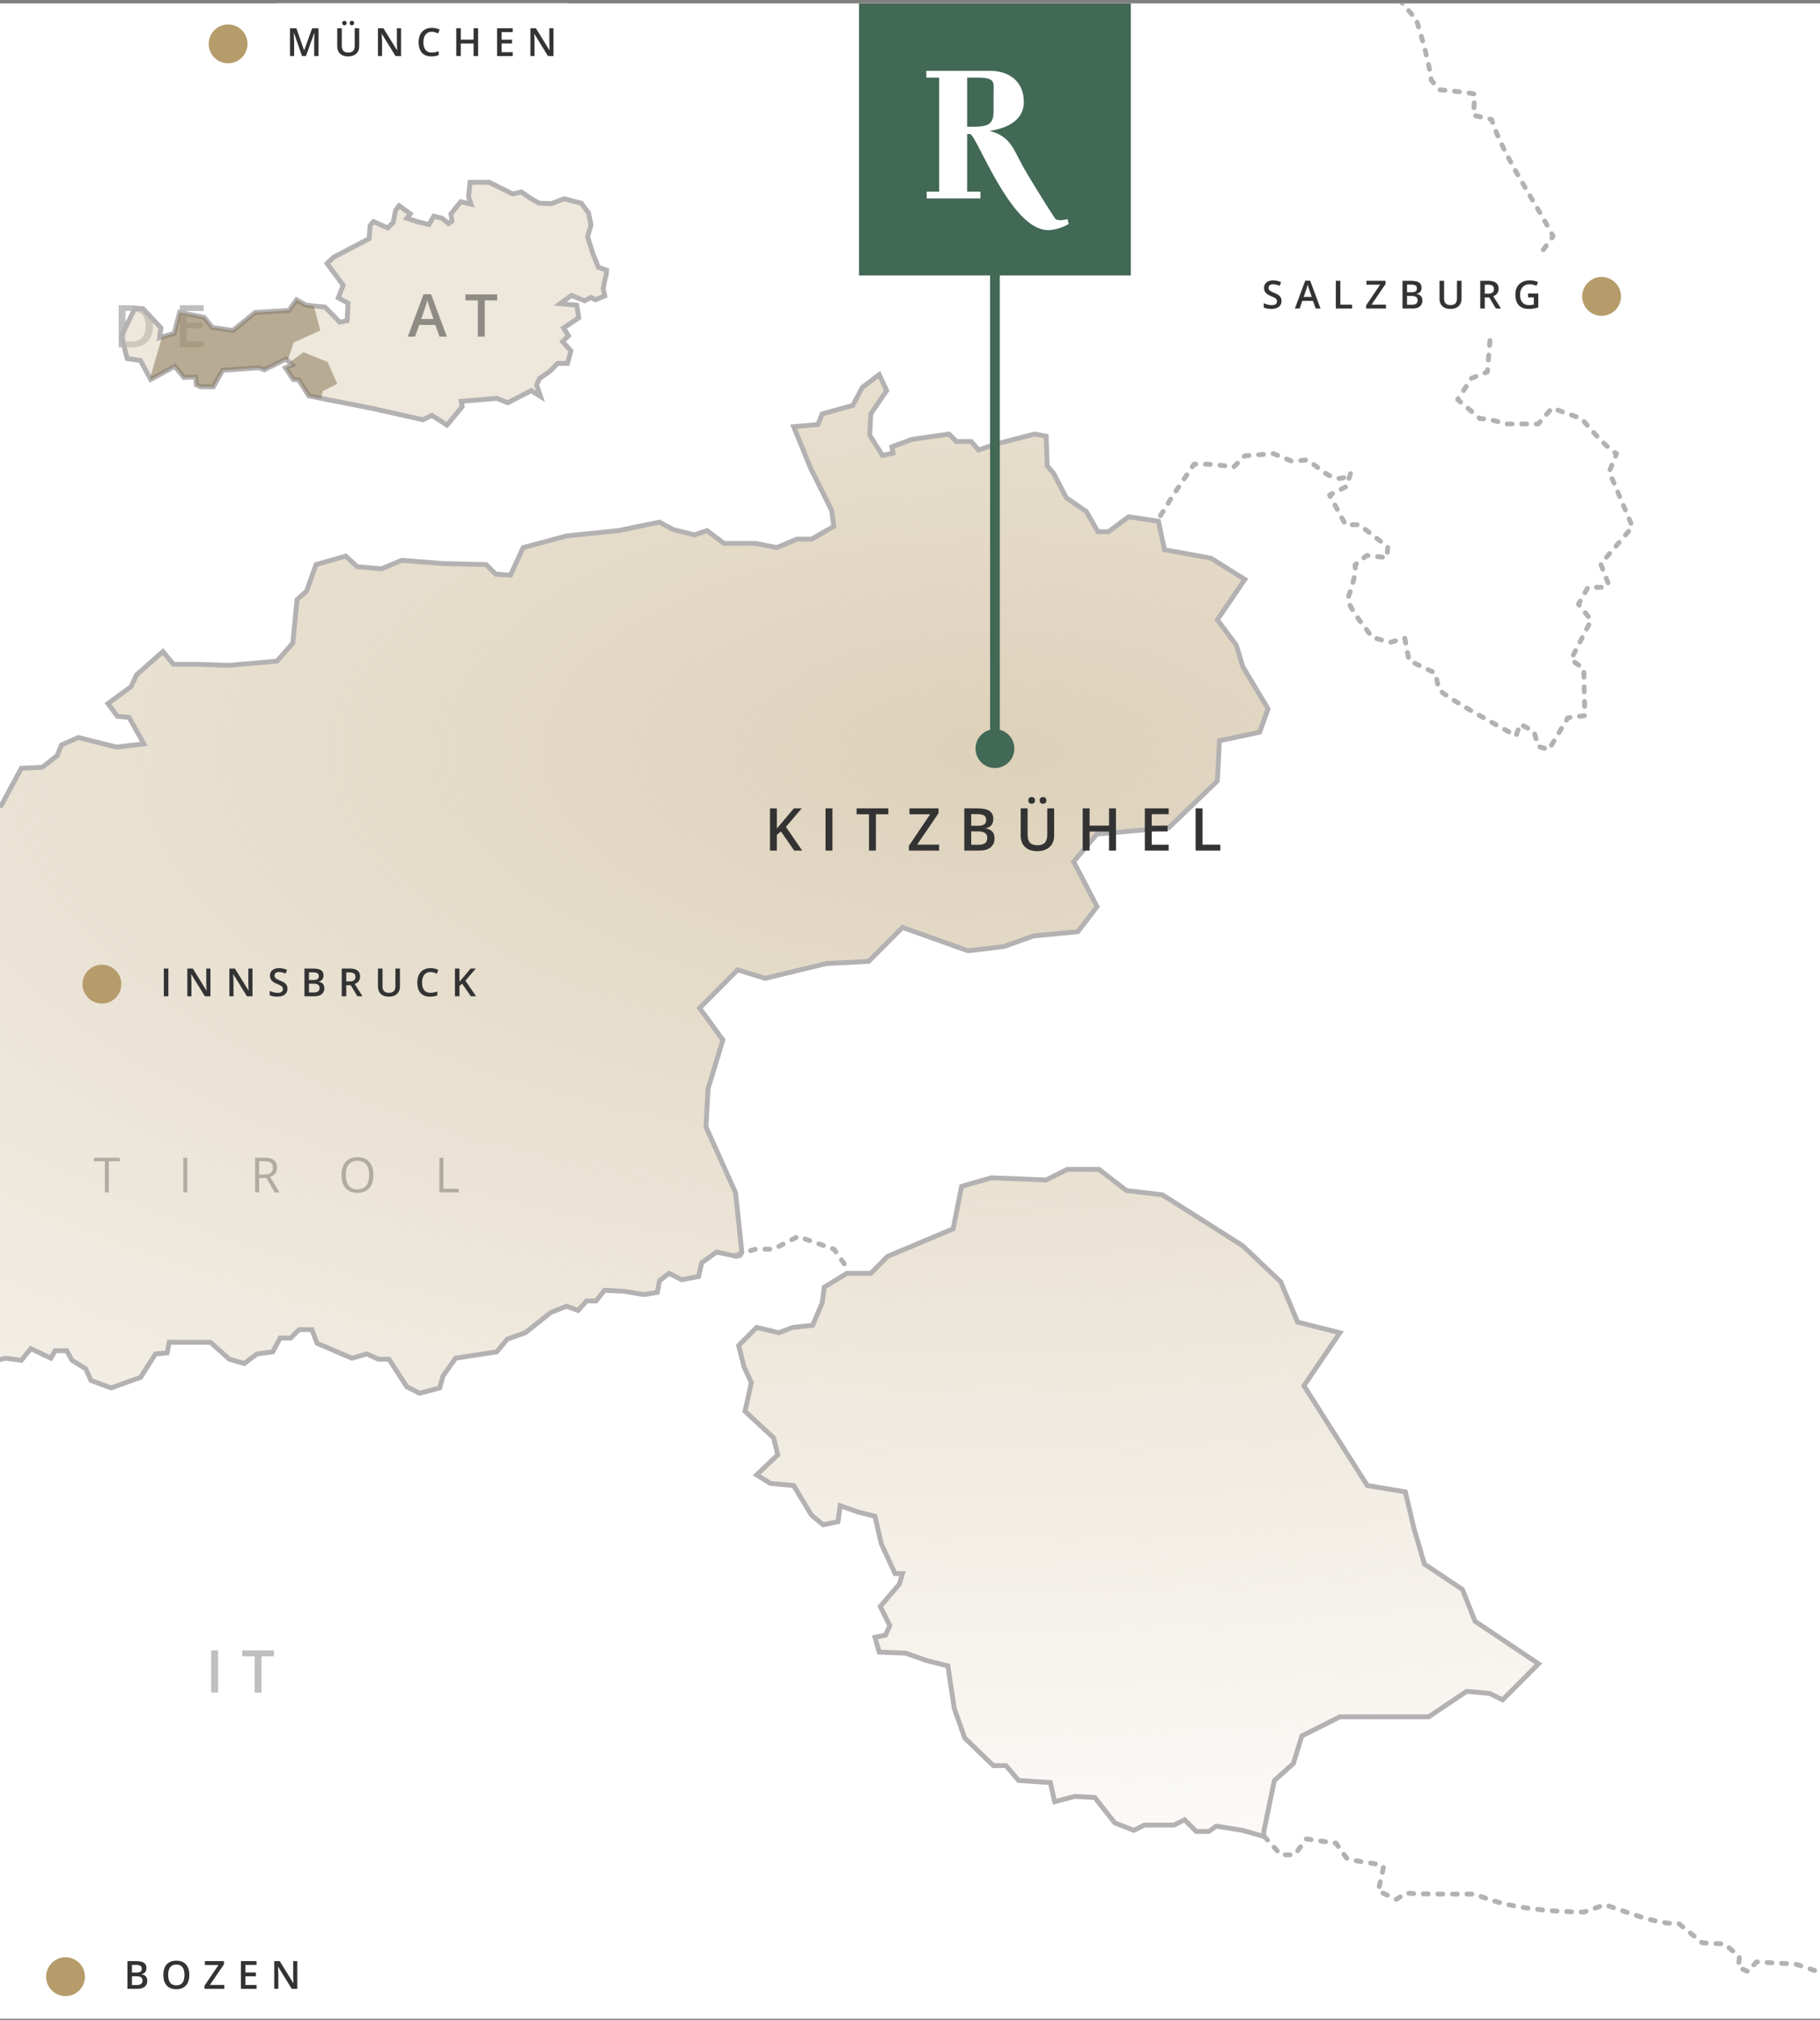 <svg xmlns="http://www.w3.org/2000/svg"
	xmlns:xlink="http://www.w3.org/1999/xlink" width="375" height="416" fill="none"
	xmlns:v="https://vecta.io/nano">
	<rect width="100%" height="100%" fill="#808080" stroke="none"/>
	<g clip-path="url(#B)">
		<path fill="#fff" d="M0 .697h375v415H0z"/>
		<path d="M-211.5 308.649l-2.873.34-11.565-4.37h-5.454l-2.836-.873.872-3.493-6.329-6.991-2.181 1.093-4.582-3.276-.872-2.621-1.746 1.528-1.309-1.311-3.71.438c-2.411-2.215-7.926-5.622-10.908-6.99l.217-3.494-1.097-3.276v-3.059l4.153-4.587v-2.404l-2.838-1.09-1.314-3.276 2.189-1.093-3.928-1.528-1.309 1.745-3.273.656-3.056-2.839c-1.091.49-6.578-4.508-7.418-5.025l-5.237.438-1.964-1.528-3.71-.655-1.527-1.093-.22-2.404-3.49-.435-1.092-1.748-4.362 1.31-2.618-.872-.655 2.183h-3.493l-3.053-2.839-.002-.006 1.964-2.401-1.529-2.621h2.184l2.181-1.095 1.526-2.401-1.526-4.367-.437-11.58-2.618.656c-.542-.708-4.357-5.311-5.017-6.113h-2.618l-.437-1.095c2.05-2.068 3.133-5.752 3.71-8.519l-4.582-6.332 2.618-4.587-6.329-6.553c.084-1.427 3.041-4.448 3.928-5.462l3.273-5.898 5.019-1.31 1.526-9.174 5.891-4.587 5.891-1.31 4.365-5.457c-1.477-.625-4.107-3.012-5.237-4.152l-.437-7.643 1.964-4.587-.437-1.751h-3.49l-2.836-1.09-1.309-3.056h-1.747v1.966l-1.309-.44-1.526-3.711-2.618-2.841-1.309-4.367 32.075-6.988 1.964-6.773c1.187-1.413 2.879-4.589 3.491-6.332l3.49-2.406 4.582-.655 4.802 3.717c-.508 1.808-1.101 5.556-.88 7.423l-2.176 1.751 3.71 2.181 2.618.44 1.527 2.401 2.836 1.746.655-2.836-1.309-2.186 1.309-.655 5.237 1.531 1.747 3.932 5.454-1.531 1.964.875-.435-2.186 2.618-1.966 1.309 1.311c-3.097 6.058-1.788 7.255 3.273 10.919l-1.746 1.311 1.746 5.027 1.964.655 6.109-1.966c.924 1.592 2.809 5.088 3.49 6.771l2.618 1.31h2.184l.872 1.528.217 3.714 1.746 3.714-1.964 3.277-4.799.655c-.196.785 2.629 3.392 3.053 3.932l-.655 2.183 2.184 6.553 3.053.655 1.529-2.839 3.708 2.839 4.582.217c.255-1.286.944-4.628 1.747-5.677l4.145-.438.437 1.529 3.056.875 2.181-1.531 2.181 1.531c.526 1.999-5.597 9.742-6.546 11.357l.437 1.748-1.092 1.528 2.401 4.37-4.582 4.804-3.273.218-.437 6.117 2.618.218m354.136 65.092l3.928-1.093h3.71l5.02-2.621 7.417 2.621 3.056 4.369M260.5 378.149l3.419 3.792h2.836l2.401-3.277 6.109.876 2.181 3.056c2.164.954 5.526.776 7.638 1.748l-1.092 5.025 3.71 1.745 1.964-1.31c2.404.289 11.808.223 14.401.22 6.015 2.902 15.665 3.643 22.256 3.711l4.365-1.528c4.34 1.433 10.621 4.057 15.273 3.932l4.8 3.931 4.582.218 3.055 2.621-.217 2.186 1.964.873 1.744-1.966 8.075.438 5.237 1.745 2.835-2.838c1.469-.496 5.883-2.112 7.418-1.966l.22-2.839 3.273 1.746 3.273.438-.22 2.183 3.928 2.186 7.855.218c1.531-.979 4.791-2.608 6.546-3.059v3.059l2.838 1.965 5.017-.655M284.429-4.663l7.418 8.739c.925 2.899 2.78 9.443 3.056 12.45l1.746 1.966c1.68.138 5.592.518 7.201.873l-.22 4.369 3.71.875c2.241 7.249 9.199 17.329 12.655 24.025-1.007 1.438-3.084 4.294-4.145 5.677l-3.491 8.083-3.273 3.497-1.746.215c-.16 1.592-.73 8.75-.872 10.484l-3.273 1.311-2.838 4.372 4.582 3.932c1.355-.033 3.975.602 5.237 1.091h6.766l2.835-3.276 6.109 2.186c1.485 1.81 5.167 6.068 7.2 7.208l-1.526 3.711 4.799 11.36-6.546 7.643 1.53 3.932-.438.875h-3.71l-1.964 3.491 2.619 3.276-4.145 8.083 2.618 1.966.218 9.609-3.491.44-3.927 6.553-2.181-.656-.875-3.061-2.836-1.526-.872 2.401c-2.511-1.462-14.138-7.58-15.93-9.609l-.655-3.276-5.454-2.621-.872-4.587-3.055.87-3.71-1.09c-1.511-2.257-4.253-5.199-5.017-7.863.571-1.557 1.911-5.316 1.526-6.988l2.401-1.966 4.145.435.218-2.186-5.892-4.587h-2.836l-3.272-6.112 3.49-1.751.874-2.836c-2.929 3.236-6.383-1.107-8.947-2.621l-3.273.215-3.71-1.525-5.891.435-2.399 2.401c-1.974-.536-6.031-.786-8.075-.655l-4.145 6.118-3.38 5.437" stroke="#b4b1b2" stroke-linecap="round" stroke-linejoin="round" stroke-dasharray="1 2"/>
		<use xlink:href="#D" fill="url(#A)"/>
		<use xlink:href="#E" fill="url(#A)"/>
		<g stroke="#b4b1b2" stroke-miterlimit="3.864">
			<use xlink:href="#D"/>
			<use xlink:href="#E"/>
		</g>
		<g fill="#000">
			<path opacity=".5" d="M31.518 67.103c0 1.436-.399 2.534-1.196 3.295s-1.945 1.136-3.444 1.136h-2.433v-8.696h2.689c1.384 0 2.461.373 3.23 1.118s1.154 1.794 1.154 3.147zm-1.499.048c0-2.082-.973-3.123-2.921-3.123h-1.231v6.311h1.011c2.094 0 3.141-1.063 3.141-3.188zm11.947 4.384h-4.919v-8.696h4.919v1.202h-3.498v2.368h3.277v1.19h-3.277v2.73h3.498v1.207zm-19.537 174h-.83v-6.402h-2.261v-.737h5.352v.737h-2.261v6.402zm15.34 0v-7.139h.83v7.139h-.83zm15.623-2.969v2.969h-.83v-7.139h1.958c.876 0 1.522.168 1.938.503s.63.84.63 1.514c0 .944-.478 1.582-1.436 1.914l1.939 3.208h-.981l-1.729-2.969h-1.489zm0-.713h1.138c.586 0 1.016-.116 1.289-.347s.41-.584.41-1.049c0-.472-.14-.813-.42-1.021s-.723-.312-1.338-.312h-1.079v2.729zm23.548.103c0 1.142-.29 2.041-.869 2.695s-1.379.981-2.407.981c-1.051 0-1.864-.32-2.436-.962s-.855-1.552-.855-2.724c0-1.162.286-2.062.859-2.7s1.387-.962 2.442-.962c1.025 0 1.826.325 2.402.976s.864 1.55.864 2.696zm-5.688 0c0 .966.205 1.7.615 2.202s1.012.747 1.797.747c.791 0 1.388-.249 1.792-.747s.605-1.232.605-2.202c0-.961-.202-1.688-.605-2.183s-.995-.747-1.782-.747-1.393.251-1.807.752-.615 1.224-.615 2.178zm19.285 3.579v-7.139h.83v6.387h3.149v.752h-3.98zm-47.028 103v-8.697h1.422v8.697h-1.422zm10.382 0h-1.422v-7.477h-2.558v-1.22h6.537v1.22H53.89v7.477z" fill-opacity=".5"/>
		</g>
		<circle cx="21" cy="202.649" r="4" fill="#b59c6a"/>
		<path d="M33.754 205.149v-5.711h.934v5.711h-.934zm9.603 0h-1.145l-2.809-4.551h-.031l.02.254.055 1.328v2.969h-.848v-5.711h1.133l2.801 4.527h.023l-.031-.652-.023-.883v-2.992h.855v5.711zm8.666 0h-1.145l-2.809-4.551h-.031l.02.254.055 1.328v2.969h-.848v-5.711h1.133l2.801 4.527h.023l-.031-.652-.023-.883v-2.992h.855v5.711zm7.201-1.551c0 .508-.184.906-.551 1.195s-.874.434-1.52.434-1.175-.1-1.586-.301v-.883a4.33 4.33 0 0 0 .828.29 3.56 3.56 0 0 0 .82.105c.37 0 .642-.07.816-.211s.266-.329.266-.566a.71.71 0 0 0-.242-.543c-.162-.149-.495-.325-1-.528-.521-.211-.888-.451-1.102-.722s-.32-.597-.32-.977c0-.476.169-.851.508-1.125s.793-.41 1.363-.41c.547 0 1.091.12 1.633.359l-.297.762c-.508-.213-.961-.32-1.359-.32-.302 0-.531.066-.687.199a.64.64 0 0 0-.234.519c0 .149.031.277.094.383s.165.203.309.297.401.218.773.371c.419.175.727.338.922.489s.339.321.43.511.137.414.137.672zm3.506-4.16h1.695c.787 0 1.354.115 1.703.344s.527.591.527 1.086c0 .333-.086.61-.258.832s-.419.36-.742.418v.039c.401.075.695.225.883.449s.285.522.285.902c0 .513-.18.916-.539 1.207s-.854.434-1.492.434h-2.062v-5.711zm.934 2.359h.898c.391 0 .676-.061.855-.183s.27-.336.27-.633c0-.268-.098-.462-.293-.582s-.5-.18-.922-.18h-.809v1.578zm0 .758v1.809h.992c.391 0 .685-.074.883-.223s.301-.388.301-.711c0-.297-.102-.517-.305-.66s-.512-.215-.926-.215h-.945zm7.681-.461h.648c.435 0 .75-.08.945-.242s.293-.401.293-.719c0-.323-.106-.554-.316-.695s-.529-.211-.953-.211h-.617v1.867zm0 .774v2.281h-.934v-5.711h1.613c.737 0 1.283.138 1.637.414s.531.693.531 1.25c0 .711-.37 1.217-1.109 1.52l1.613 2.527h-1.062l-1.367-2.281h-.922zm11.06-3.43v3.695c0 .422-.091.792-.273 1.11a1.81 1.81 0 0 1-.785.73c-.341.169-.75.254-1.227.254-.708 0-1.259-.187-1.652-.562s-.59-.891-.59-1.547v-3.68h.938v3.613c0 .472.109.819.328 1.043s.555.336 1.008.336c.88 0 1.32-.462 1.32-1.387v-3.605h.934zm6.291.719c-.536 0-.958.19-1.266.57s-.461.905-.461 1.574c0 .701.147 1.231.441 1.59s.725.539 1.285.539c.242 0 .477-.023.703-.07l.707-.188v.801c-.448.169-.956.254-1.523.254-.836 0-1.478-.253-1.926-.758s-.672-1.233-.672-2.176c0-.593.108-1.113.324-1.558s.534-.787.945-1.024.895-.355 1.449-.355c.583 0 1.122.122 1.617.367l-.336.777a4.82 4.82 0 0 0-.613-.238c-.213-.07-.439-.105-.676-.105zm9.4 4.992h-1.082l-1.793-2.586-.551.449v2.137h-.934v-5.711h.934v2.727l.762-.903 1.543-1.824h1.063l-2.144 2.504 2.203 3.207z" fill="#333"/>
		<circle cx="13.5" cy="407.035" r="4" fill="#b59c6a"/>
		<path d="M26.254 403.824h1.695c.787 0 1.354.114 1.703.343s.527.592.527 1.086c0 .334-.086.611-.258.832s-.419.361-.742.418v.039c.401.076.695.226.883.45s.285.522.285.902c0 .513-.18.915-.539 1.207s-.854.434-1.492.434h-2.062v-5.711zm.934 2.359h.898c.391 0 .676-.061.856-.183s.269-.336.269-.633c0-.269-.098-.463-.293-.582s-.5-.18-.922-.18h-.809v1.578zm0 .758v1.809h.992c.391 0 .685-.075.883-.223s.301-.388.301-.711c0-.297-.102-.517-.305-.66s-.512-.215-.926-.215h-.945zm11.818-.27c0 .93-.233 1.653-.699 2.168s-1.121.774-1.973.774c-.862 0-1.525-.255-1.988-.766s-.691-1.241-.691-2.183.232-1.667.695-2.172 1.13-.758 1.992-.758c.849 0 1.505.256 1.969.769s.695 1.236.695 2.168zm-4.359 0c0 .704.142 1.237.426 1.602s.704.543 1.262.543.973-.18 1.254-.539.426-.895.426-1.606c0-.7-.141-1.231-.422-1.593s-.695-.543-1.25-.543c-.56 0-.983.181-1.27.543s-.426.893-.426 1.593zm11.576 2.864h-4.086v-.649l2.879-4.261h-2.801v-.801h3.93v.656l-2.891 4.254h2.969v.801zm6.642 0h-3.23v-5.711h3.23v.789h-2.297v1.554h2.152v.782h-2.152v1.793h2.297v.793zm8.396 0h-1.145l-2.809-4.551h-.031l.02.254.055 1.328v2.969h-.848v-5.711h1.133l2.801 4.527h.024l-.031-.652-.023-.883v-2.992h.855v5.711z" fill="#333"/>
		<circle cx="47" cy="9.035" r="4" fill="#b59c6a"/>
		<path fill="#fff" d="M57 .535h60v17H57z"/>
		<path d="M62.223 11.535l-1.656-4.77h-.031l.066 1.992v2.777h-.848V5.824h1.316l1.586 4.543h.023l1.633-4.543h1.32v5.711h-.898V8.71l.02-1.109.039-.828h-.031l-1.715 4.762h-.824zm11.791-5.711v3.695c0 .422-.091.792-.273 1.109a1.81 1.81 0 0 1-.785.731c-.341.169-.75.254-1.227.254-.708 0-1.259-.187-1.652-.562s-.59-.891-.59-1.547v-3.68h.938v3.613c0 .471.109.819.328 1.043s.555.336 1.008.336c.88 0 1.32-.462 1.32-1.387V5.824h.934zM70.521 4.75c0-.161.043-.277.129-.348s.195-.109.32-.109c.138 0 .247.04.328.121s.125.193.125.336c0 .138-.042.249-.125.332s-.193.125-.328.125c-.125 0-.232-.038-.32-.113s-.129-.19-.129-.344zm1.535 0c0-.161.043-.277.129-.348s.195-.109.32-.109c.138 0 .249.04.332.121s.125.193.125.336-.043.253-.129.336a.46.46 0 0 1-.328.121c-.125 0-.232-.038-.32-.113s-.129-.19-.129-.344zm10.576 6.785h-1.145l-2.809-4.551h-.031l.019.254.055 1.328v2.969h-.848V5.824h1.133l2.801 4.527h.023l-.031-.652-.023-.883V5.824h.855v5.711zm6.337-4.992c-.536 0-.958.19-1.266.57s-.461.905-.461 1.574c0 .701.147 1.23.441 1.59s.725.539 1.285.539a3.46 3.46 0 0 0 .703-.07l.707-.187v.801c-.448.169-.956.254-1.523.254-.836 0-1.478-.253-1.926-.758s-.672-1.233-.672-2.176c0-.594.108-1.113.324-1.559a2.34 2.34 0 0 1 .945-1.023c.412-.237.895-.355 1.449-.355.583 0 1.122.122 1.617.367l-.336.777a4.76 4.76 0 0 0-.613-.238c-.214-.07-.439-.105-.676-.105zm9.545 4.992h-.937V8.96h-2.633v2.574h-.934V5.824h.934V8.16h2.633V5.824h.938v5.711zm7.134 0h-3.23V5.824h3.23v.789h-2.296v1.555h2.152v.781h-2.152v1.793h2.296v.793zm8.397 0H112.9l-2.809-4.551h-.031l.02.254.054 1.328v2.969h-.847V5.824h1.133l2.8 4.527h.024l-.031-.652-.024-.883V5.824h.856v5.711z" fill="#333"/>
		<path fill="#fff" d="M258 52.535h62v17h-62z"/>
		<path d="M264.047 61.984c0 .508-.184.906-.551 1.195s-.874.434-1.519.434-1.175-.1-1.586-.301v-.883a4.31 4.31 0 0 0 .828.289c.294.07.567.105.82.105.37 0 .642-.07.816-.211s.266-.329.266-.566a.71.71 0 0 0-.242-.543c-.162-.148-.495-.324-1-.527-.521-.211-.888-.452-1.102-.723s-.32-.596-.32-.977c0-.477.169-.852.508-1.125s.793-.41 1.363-.41c.547 0 1.091.12 1.633.359l-.297.762c-.508-.214-.961-.32-1.359-.32-.302 0-.532.066-.688.199s-.234.303-.234.52a.74.74 0 0 0 .094.383c.062.104.165.203.308.297s.401.218.774.371c.419.175.726.337.921.488s.339.322.43.512.137.414.137.672zm7.048 1.551l-.57-1.586h-2.184l-.558 1.586h-.985l2.137-5.734h1.016l2.137 5.734h-.993zm-.816-2.391l-.535-1.555-.164-.492-.141-.492a8.6 8.6 0 0 1-.309 1.051l-.515 1.488h1.664zm4.962 2.391v-5.711h.934v4.91h2.418v.801h-3.352zm10.326 0h-4.086v-.648l2.879-4.262h-2.801v-.801h3.93v.656l-2.891 4.254h2.969v.801zm3.412-5.711h1.695c.787 0 1.354.115 1.703.344s.528.591.528 1.086c0 .333-.086.611-.258.832s-.419.361-.742.418v.039c.401.076.695.225.883.449s.285.522.285.902c0 .513-.18.915-.539 1.207s-.855.434-1.493.434h-2.062v-5.711zm.934 2.359h.898c.391 0 .676-.061.855-.184s.27-.336.27-.633c0-.268-.098-.462-.293-.582s-.5-.18-.922-.18h-.808v1.578zm0 .758v1.809h.992c.39 0 .685-.074.883-.223s.3-.388.3-.711c0-.297-.101-.517-.304-.66s-.512-.215-.926-.215h-.945zm11.224-3.117v3.695c0 .422-.091.792-.274 1.109s-.441.559-.785.73-.75.254-1.226.254c-.709 0-1.26-.187-1.653-.562s-.59-.891-.59-1.547v-3.68h.938v3.613c0 .471.109.819.328 1.043s.555.336 1.008.336c.88 0 1.32-.462 1.32-1.387v-3.605h.934zm4.794 2.656h.649c.435 0 .75-.081.945-.242s.293-.401.293-.719c0-.323-.105-.555-.316-.695s-.529-.211-.954-.211h-.617v1.867zm0 .773v2.281h-.933v-5.711h1.613c.737 0 1.282.138 1.637.414s.531.693.531 1.25c0 .711-.37 1.217-1.109 1.52l1.613 2.527h-1.063l-1.367-2.281h-.922zm8.92-.816h2.101v2.867c-.343.112-.674.191-.992.238a6.96 6.96 0 0 1-1.023.07c-.865 0-1.532-.255-2-.766s-.703-1.236-.703-2.168c0-.919.264-1.638.793-2.156s1.256-.781 2.183-.781c.597 0 1.162.115 1.695.344l-.328.777c-.463-.214-.927-.32-1.39-.32-.61 0-1.091.191-1.446.574s-.531.906-.531 1.57c0 .698.159 1.229.477 1.594s.78.543 1.379.543a4.51 4.51 0 0 0 .968-.113v-1.473h-1.183v-.801z" fill="#333"/>
		<circle cx="330" cy="61.035" r="4" fill="#b59c6a"/>
		<circle cx="205" cy="154.149" r="4" fill="#426856"/>
		<path d="M165.286 175.149h-1.647l-2.731-3.938-.838.684v3.254h-1.422v-8.696h1.422v4.151l1.16-1.374 2.349-2.777h1.618l-3.266 3.812 3.355 4.884zm4.809 0v-8.696h1.422v8.696h-1.422zm10.382 0h-1.422v-7.477h-2.557v-1.219h6.537v1.219h-2.558v7.477zm13.017 0h-6.222v-.987l4.384-6.49h-4.265v-1.219h5.984v.999l-4.402 6.478h4.521v1.219zm5.195-8.696h2.582c1.198 0 2.062.174 2.593.523s.803.9.803 1.654c0 .507-.13.93-.392 1.267s-.639.549-1.13.636v.06c.61.115 1.058.343 1.344.684s.434.795.434 1.374c0 .781-.273 1.394-.821 1.838s-1.3.66-2.272.66h-3.141v-8.696zm1.422 3.592h1.368c.595 0 1.029-.093 1.303-.279s.41-.512.41-.964c0-.408-.148-.704-.446-.886s-.761-.274-1.404-.274h-1.231v2.403zm0 1.154v2.754h1.511c.595 0 1.043-.113 1.344-.339s.458-.591.458-1.082c0-.452-.154-.787-.464-1.006s-.779-.327-1.409-.327h-1.44zm17.092-4.746v5.627c0 .642-.139 1.205-.417 1.689s-.672.851-1.195 1.112-1.142.387-1.868.387c-1.079 0-1.917-.286-2.516-.857s-.898-1.356-.898-2.355v-5.603h1.427v5.502c0 .717.167 1.247.5 1.588s.845.511 1.535.511c1.34 0 2.01-.703 2.01-2.111v-5.49h1.422zm-5.318-1.636c0-.246.065-.423.196-.53s.298-.166.488-.166c.21 0 .377.061.5.184s.19.294.19.512c0 .21-.063.378-.19.505s-.294.191-.5.191c-.19 0-.353-.058-.488-.173s-.196-.289-.196-.523zm2.338 0c0-.246.065-.423.196-.53s.297-.166.488-.166c.21 0 .378.061.505.184s.191.294.191.512-.066.384-.197.511-.297.185-.499.185c-.191 0-.353-.058-.488-.173s-.196-.289-.196-.523zm15.717 10.332h-1.427v-3.92h-4.009v3.92h-1.422v-8.696h1.422v3.557h4.009v-3.557h1.427v8.696zm10.864 0h-4.919v-8.696h4.919v1.201h-3.497v2.368h3.277v1.189h-3.277v2.73h3.497v1.208zm5.541 0v-8.696h1.421v7.477h3.682v1.219h-5.103z" fill="#333"/>
		<path d="M205 56.535v99" stroke="#426856" stroke-width="2"/>
		<path fill="#426856" d="M177 .72h56v56h-56z"/>
		<path d="M219.843 45.131c-.58.149-1.033.207-1.382.207-.632 0-.92-.183-1.042-.327-.445-.562-5.048-7.878-6.634-10.722-2.032-3.646-2.611-6.245-6.897-7.326 1.337-.201 2.991-.606 4.367-1.428 1.516-.902 2.697-2.33 2.695-4.517.001-2.31-.882-3.931-2.187-4.959s-3.019-1.472-4.689-1.472h-13.208v1.396h2.64v23.483h-2.574v1.395h11.079v-1.395h-2.737V27.603h.642c.089.028.365.309.657.796 1.178 1.879 3.323 6.62 6.011 10.888s5.92 8.087 9.377 8.099a3.82 3.82 0 0 0 .256-.007 9.16 9.16 0 0 0 3.914-1.225l.069-.044-.245-1.008-.112.028zM200.546 26.09h-1.272V15.982h2.26c1.492-.001 2.3.201 2.716.527.414.321.493.776.494 1.394 0 .337-.024.717-.024 1.124v3.783c-.002 1.356-.24 2.158-.852 2.631-.614.478-1.663.65-3.322.648z" fill="#fff"/>
		<g clip-path="url(#C)">
			<path fill-rule="evenodd" d="M82.216 42.335l2.319 1.701-.705.899 2.118.701 2.422.6 1.009-1.701 1.717.4 1.311 1.101.708-.501-.202-1.499 2.018-2.501 2.118.501-.503-1.501.301-3h3.936l4.844 2.4 1.816-.4 2.018 1.4 1.615.901 2.521.099 2.624-1 3.533.901 1.512 2 .506 2.499-.708 2.4 1.112 3.501 1.108 2.8 1.717.6a7.12 7.12 0 0 1-.202 1.4c-.102.2-.371 1.667-.506 2.4l.304 1.499-1.918.8-.907-.499-1.313.699-2.723-1.099-2.322 1.699 3.43.301.404 2.6-3.127 2.099 1.009 1.6-1.211 1.2 1.714 1.901-.705 2.6h-2.018l-1.716 1.699-2.019 1.4-.605 1.301.807 2.4-1.916-1.2-4.843 2.499-2.22-.899-7.368.6.202 1.099-3.127 3.8-3.129-2-1.816.901-10.293-2.301-5.045-1-8.172-1.6-2.12-3.299-1.109-.101-1.614-2.4 1.413-.6-1.313-1.2-4.44 2.2-1.211-.4-7.365.501-1.919 3.4h-2.624l-.907-.4-.102-1.6-2.422.099L36 75.436l-4.946 2.699-2.118-3.899-2.726-.4-1.211-4.6 2.726-5.6 1.714-.101 3.735 4-.304 2 3.027-.899 1.111-4.301 5.045 1 1.714 2.101 4.238.6 4.542-3.701 6.961-.4 1.614-2.2 1.919 1.101 3.934.4 3.027 3.099 1.515-.299.202-3.6-2.018-1.101 1.009-2.6-3.331-4.499 1.413-1.301 7.265-3.8.202-2.699.708-.8 2.925 1.299 1.111-1.099.503-2.501.708-1z" fill="#ddd1ba" fill-opacity=".5" stroke="#b4b1b2" stroke-miterlimit="3.864"/>
			<g opacity=".5" fill="#816f4b">
				<path d="M33.383 69.383l2.515-.747 1.111-4.301 5.045 1 1.714 2.101 4.238.6 4.542-3.701 6.961-.4 1.614-2.2 1.919 1.101 1.614.164L66 68.035l-5.5 2.5-1.241 3.724-.354-.324-4.44 2.2-1.211-.4-7.365.501-1.919 3.4h-2.624l-.907-.4-.102-1.6-2.422.099L36 75.436l-4.946 2.699-.139-.255 2.467-8.497zM66.2 82.034l.3-1.5 3-1.5-2-4.5-5-2-2.816 2.112.534.488-1.413.6 1.614 2.4 1.109.101 2.12 3.299 2.551.5z"/>
			</g>
			<path opacity=".5" d="M90.563 69.322l-.868-2.415H86.37l-.851 2.415H84.02l3.254-8.732h1.547l3.254 8.732h-1.511zm-1.243-3.64l-.815-2.367-.25-.75-.214-.749c-.107.488-.264 1.021-.47 1.6l-.785 2.266h2.534zm10.561 3.64h-1.422v-7.477h-2.558v-1.219h6.537v1.219H99.88v7.477z" fill="#000" fill-opacity=".8"/>
		</g>
	</g>
	<defs>
		<radialGradient id="A" cx="0" cy="0" r="1" gradientUnits="userSpaceOnUse" gradientTransform="translate(206.5 154.72) rotate(90) scale(251.814 549.962)">
			<stop stop-color="#ddd1ba"/>
			<stop offset="1" stop-color="#ddd1ba" stop-opacity="0"/>
		</radialGradient>
		<clipPath id="B">
			<path fill="#fff" transform="translate(0 .697)" d="M0 0h375v415H0z"/>
		</clipPath>
		<clipPath id="C">
			<path fill="#fff" transform="translate(24 36.535)" d="M0 0h102v52H0z"/>
		</clipPath>
		<path id="D" d="M-202.847 193.492l-.132.214 3.592 6.226.654 7.538-.98 9.176 3.265 4.26v4.588l-6.857 5.244-6.205 5.571-3.265 6.882v4.26l3.918 3.933.327 3.933-6.204 3.932 6.531 7.21.326 2.949-2.939 2.294-.326 7.21-6.858 5.571 1.306 12.454 4.245 2.621.98 8.849v.152l1.197-.48 3.265-3.06h6.967l1.307-4.588-1.09-3.494 1.306-1.967 1.743-3.932 3.699-2.622 2.832-.218 3.046 2.622 1.959-1.311 2.179.435.87-1.746-1.959-2.186.87-3.277 3.265-.656 1.306-4.15 3.485-5.681h3.7l3.048-2.622 4.572 4.588 3.049 1.966-1.09 5.026 2.83 1.311 3.485.655 5.224 4.151v6.336l-2.395 1.749-1.743 10.705.653 3.932h1.96l2.612 2.184 4.791 1.093 4.789-.873h1.959l-1.959 3.278 3.482-.656 2.396-2.404 3.702-2.404 5.441-1.529 5.008-.217 2.393-2.187 1.743 1.749 2.612.218 3.702 3.715 2.612 4.37 3.266 1.528 2.176.874 1.959 3.059-.653 3.277-7.184 3.06 1.089 2.401 5.878 1.311 5.442-2.184 4.919 4.15 1.395.656 1.74-1.966 6.75 4.152 3.266.656 3.699-.876 4.355-1.746 8.707 1.311 3.266 1.311 3.266-.876 1.089 1.967h1.742l.87-4.806 3.049-6.772 2.612-.656 4.352-3.059-1.087-5.244.217-4.15 2.612-6.119 2.176-2.401v-1.967l.873-5.681 1.523-.438-.217-3.057 1.74-1.093 2.612 1.311 3.049-.656 3.919-3.494-1.089-1.749.873-3.933 2.612-.217 1.306-1.531h2.829l1.089 2.404 1.74-1.311h4.138l3.046-1.529.873-1.966h3.266l2.612-.655 3.266.435 1.959-2.402 4.135 1.967.87-1.531h2.396l1.089 1.966 2.829 1.749 1.089 2.404 4.135 1.528 6.095-2.184 3.049-4.808 2.396-.218.434-2.183h8.49l3.919 3.494 3.049.873 2.613-1.966 3.265-.435 1.523-2.842h2.179l1.74-1.746h2.612l1.089 2.839 7.184 3.06 3.049-.876 2.393 1.093h2.179l3.699 5.682 2.612 1.31 4.138-1.093.653-2.404 2.612-3.712 8.49-1.311 2.176-2.622 3.702-1.311 5.225-4.153 3.265-1.31 2.393.875 1.743-1.966h1.959l1.742-2.187 4.136.221 3.919.655 2.829-.438.436-2.404 1.959-1.528 2.613 1.31 3.482-.655.653-2.839 3.049-2.187 4.135.876.717-.2.373-.676-1.306-12.233-6.095-13.544.433-7.865 3.049-10.052-4.788-6.554 7.837-7.865 5.658 1.746 12.629-3.057 8.707-.435 6.967-6.995 13.496 4.808 7.404-.875 6.094-2.182 9.144-.875 3.955-5.163-4.825-9.257 4.789-5.679 14.804-1.31 10.013-9.617.437-8.3 8.271-1.746 1.742-4.809-5.225-8.74-1.306-4.368-3.919-5.244 5.662-8.3-6.968-4.373-9.579-1.746-1.249-5.864-6.152-.911-4.136 3.062h-2.179l-2.393-4.152-4.138-2.842-2.612-5.024-1.306-1.531-.217-6.114-2.396-.441-7.618 1.966-3.918 1.311-1.526-1.746h-3.046l-1.526-1.531-7.617 1.096-4.138 1.526.219 1.311-2.179.441-2.612-4.153.219-4.368 3.266-4.808-1.526-3.277-3.482 2.622-1.96 3.715-6.314 1.749-.87 2.184-5.008.438 3.485 8.521 4.353 8.738.436 3.277-4.572 2.622h-3.049l-4.135 1.749-4.355-.876h-6.531l-3.482-2.622-2.613.876-4.355-1.093-2.829-1.529-8.49 1.746-10.667 1.093-8.926 2.405-2.613 5.678-3.049-.217-1.959-1.967-8.924-.217-8.49-.656-4.138 1.746-5.005-.435-2.396-2.186-6.095 1.748-1.959 5.461-1.959 1.749-.873 8.959-3.265 3.712-10.013.876-6.095-.221h-5.225l-2.179-2.621-5.442 4.808-1.089 2.401-4.789 3.498 1.959 2.621 2.396.218 3.046 5.461-5.658.656-7.837-1.967-3.485 1.531-.87 2.184-3.049 2.404-4.352.218-2.832 5.243-1.306 2.405-8.707.217 2.396-3.715 4.352-5.243-1.087-1.311h-5.444l-2.176-.218-1.959 1.311h-3.049l-3.699 1.749-6.967 2.839-.217 3.277-2.613.656-8.273-1.529-3.266 1.529-4.572-1.093-7.184-.436-2.612-1.966-.217-3.497 3.699-2.184-9.143-12.454.436-3.059-5.442-1.311-5.225 1.966-1.526-2.184.436-4.588 6.095-2.183 5.225-1.532-1.523-2.183-5.225-3.06-8.054.22-2.832.873-4.135.438-.653 1.529-5.878.873-2.829-.218-.219-3.277-6.095-1.749-2.613-.218-1.523-1.31-2.179-.656-1.306-3.715-11.536-1.311-.653-1.09-4.572-.656-2.832 3.057-.217 2.622-2.395 3.497-1.96-.875-10.23-.656-3.265-1.746-4.355-4.153 1.089-3.494v-2.405l3.046-.217v-1.311l-3.046-1.093-3.266 1.093-2.612-.438-1.089 1.966.436 2.622 1.74.438 1.742 3.715-1.959 6.334-.87 3.933-1.959 3.277 1.74 5.681h3.048l1.96 3.715-1.307 2.622 1.96 7.645-2.613 1.093-1.306 2.839-3.919 1.532-1.089 4.15-1.306 3.715-1.959 1.746-2.83-.656-2.176 3.06-.436 2.839-5.661 5.899-2.176 3.498.653 1.31-3.919 3.057-2.176-.655-5.225 2.842-1.089 2.401h-2.396l-5.005 2.405-1.526 1.748-1.74-1.531-4.138-.873-2.612 1.966-1.282-.106z"/>
		<path id="E" d="M260.399 378.149v-1.032l2.176-10.487 3.919-3.492 1.743-5.684 7.837-3.933h18.287l7.837-5.243 4.789.44 2.612 1.311 7.401-7.43-13.062-8.741-2.612-6.554-7.838-5.243-2.176-7.425-1.742-7.43-7.838-1.311-13.062-20.539 7.404-10.922-8.71-2.186-3.482-8.301-7.838-7.43L239.5 246.03l-7.404-.87-5.658-4.373h-6.531l-4.355 2.186-11.32-.435-6.097 1.746-1.74 8.741-13.498 5.679-3.483 3.497h-4.932l-4.647 2.837-.437 3.277-1.959 4.588-4.136.438-2.829 1.093-4.571-1.093-3.702 3.715 1.089 4.368 1.523 3.277-1.306 5.899 5.878 5.464.87 3.494-4.352 4.151 2.829 1.748 4.788.438 3.702 6.117 2.396 1.966 3.046-.656.436-3.277 3.702 1.311 3.482.873 1.306 5.681 2.83 6.117h1.525l-.653 2.186-3.918 4.589 1.959 3.932-.873 1.966-2.176.436.87 3.059 5.444.218 4.353 1.531 4.355 1.091 1.306 8.74 2.176 6.117 5.878 5.681h2.612l2.613 3.057 6.531.438.872 3.933 4.136-1.094 4.135.221 4.138 5.243 3.919 1.528 2.176-1.093h6.095l2.179-1.09 2.393 2.401h2.612l1.526-1.091 5.441.873 4.355 1.25z"/>
	</defs>
</svg>